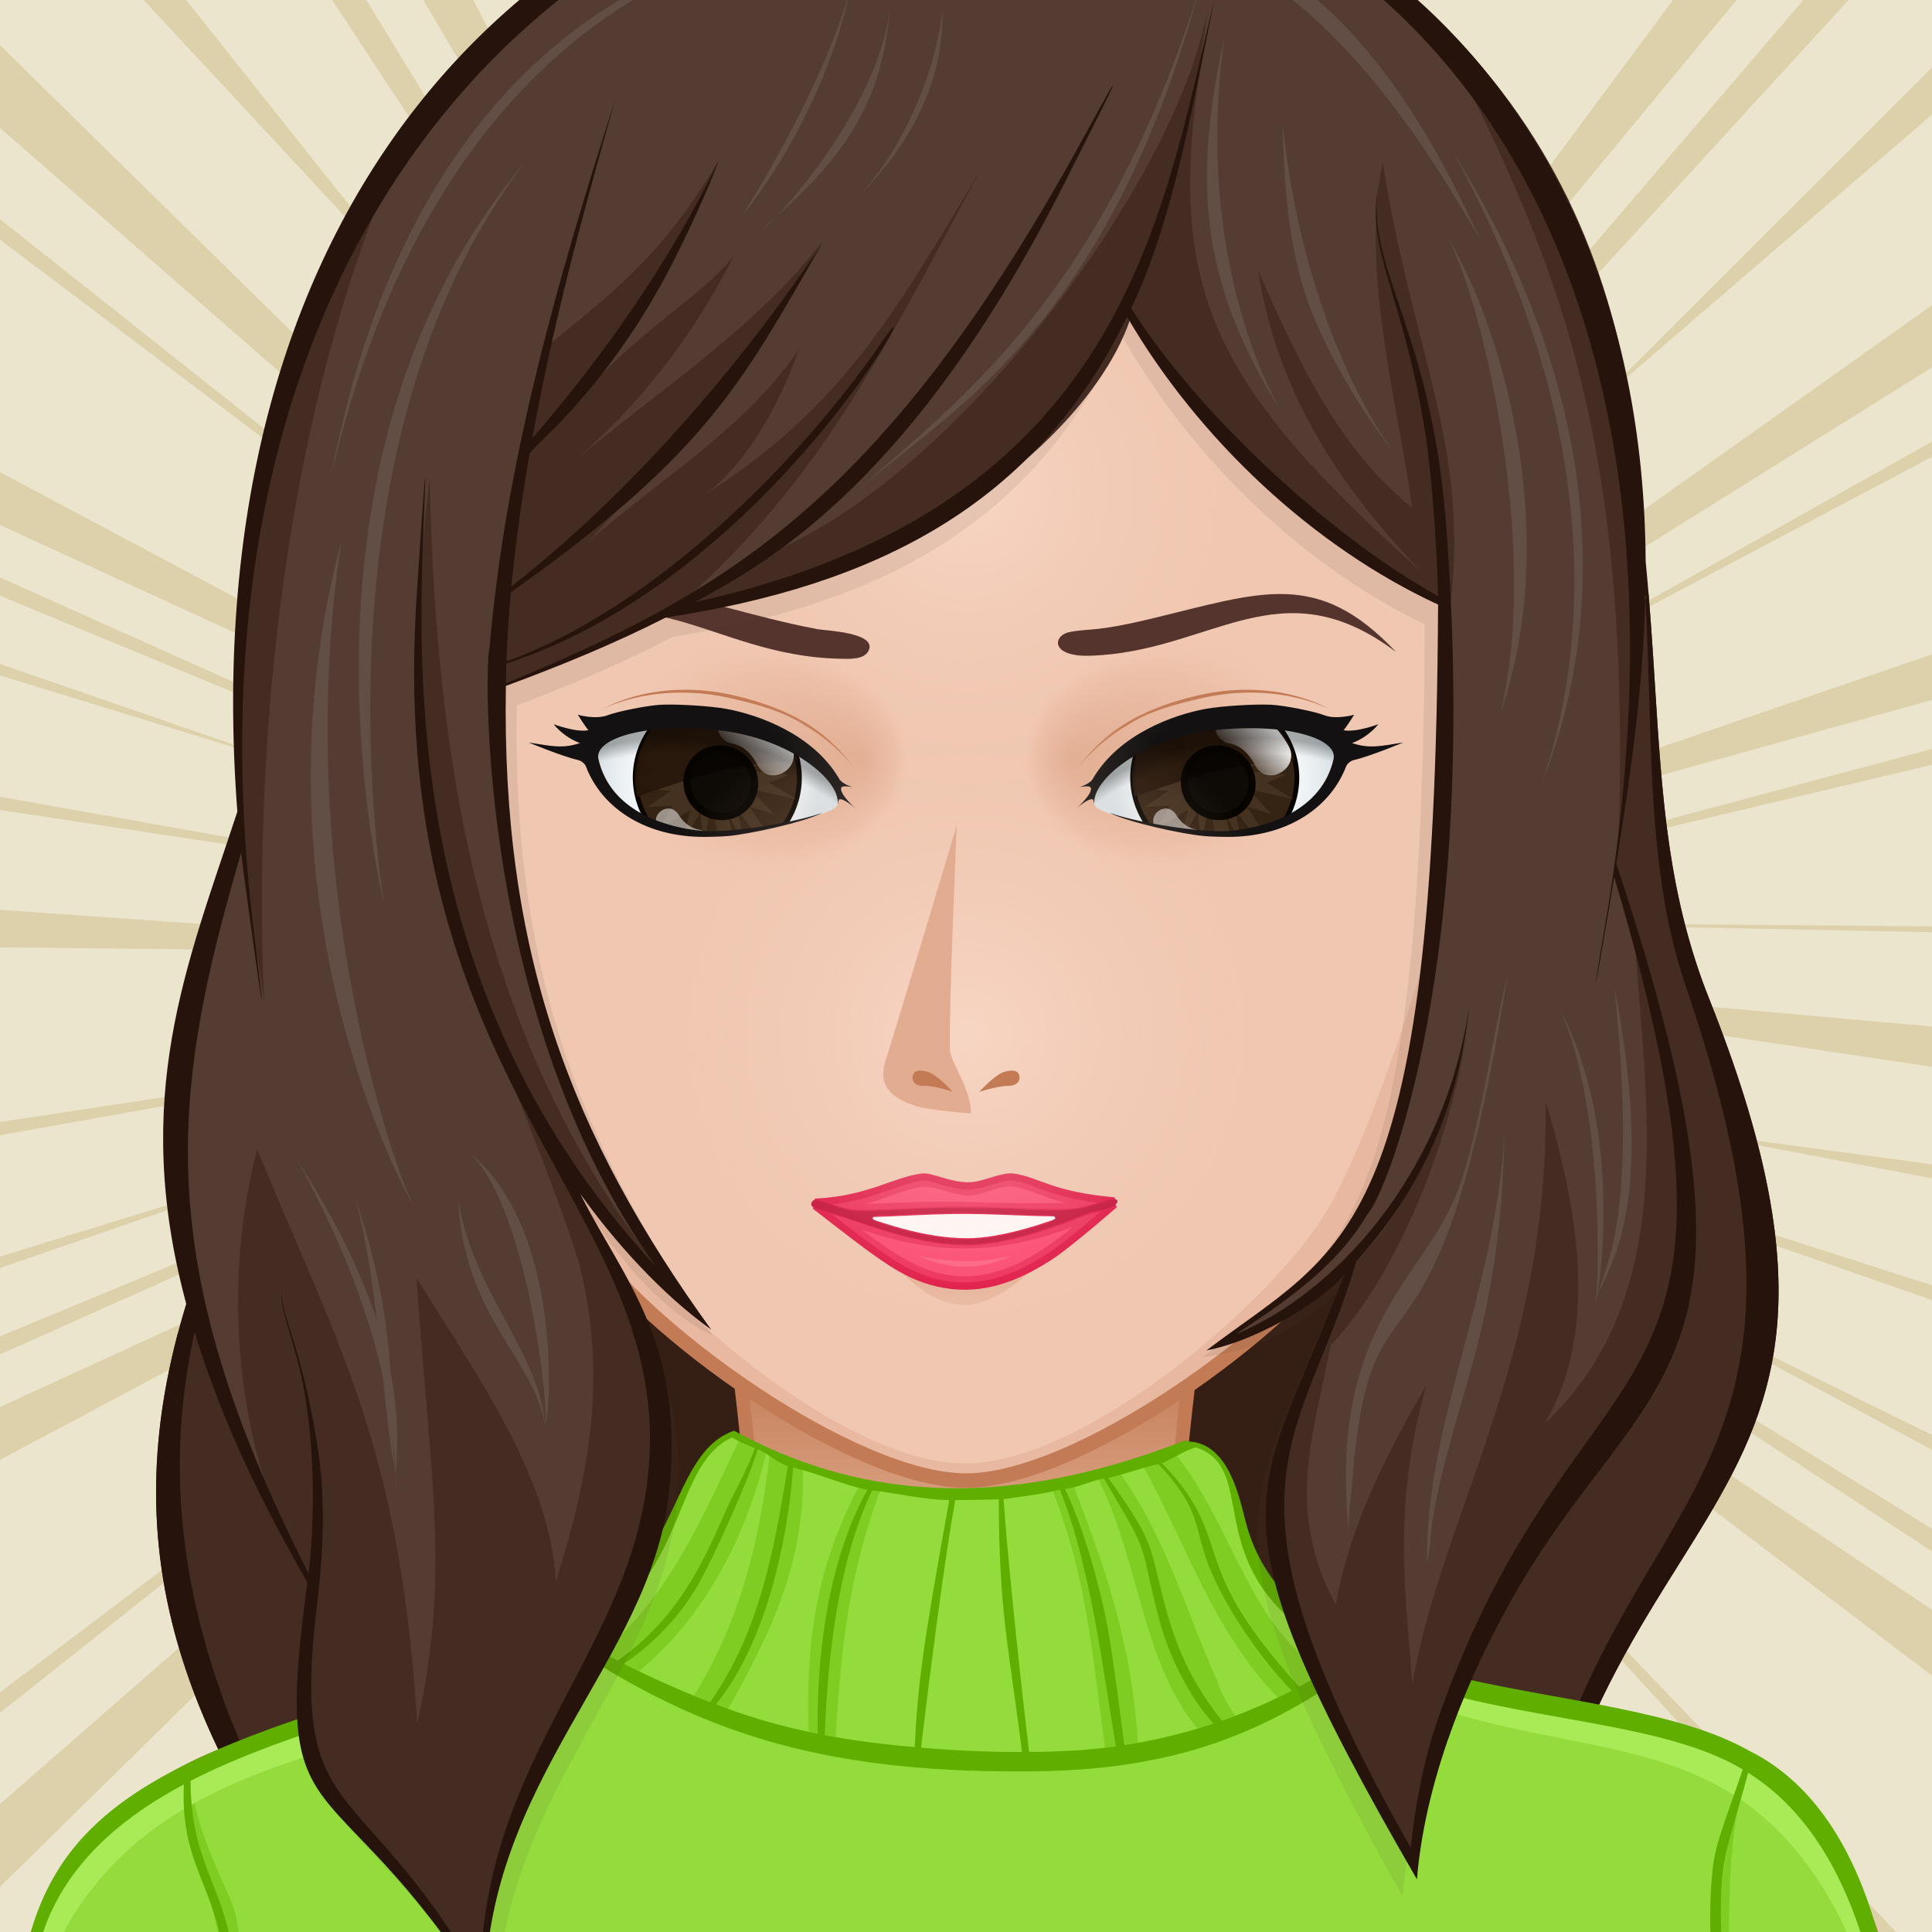 <svg xmlns="http://www.w3.org/2000/svg" version="1.1" width="400px" height="400px" xlink="http://www.w3.org/1999/xlink" viewBox="0 0 200 200" style="overflow:hidden!important;"><defs id="SvgjsDefs1007"><radialGradient id="SvgjsRadialGradient3151" cx="-558.588" cy="-490.918" r="84.646" gradientTransform="matrix(0.096 -0.025 0.025 0.096 140.548 120.358)" gradientUnits="userSpaceOnUse" class="svga-on-canvas-eyesiris-gradient-left-1"><stop id="SvgjsStop3152" stop-opacity="0.8" stop-color="#ffffff" offset="0" ></stop><stop id="SvgjsStop3153" stop-opacity="0" stop-color="#ffffff" offset="1" ></stop></radialGradient><radialGradient id="SvgjsRadialGradient3155" cx="-565.337" cy="-492.691" r="84.644" gradientTransform="matrix(0.099 8.856325e-004 -0.001 0.099 130.377 136.353)" gradientUnits="userSpaceOnUse" class="svga-on-canvas-eyesiris-gradient-left-2"><stop id="SvgjsStop3156" stop-opacity="0.8" stop-color="#ffffff" offset="0" ></stop><stop id="SvgjsStop3157" stop-opacity="0" stop-color="#ffffff" offset="1" ></stop></radialGradient><linearGradient id="SvgjsLinearGradient3161" x1="122.283" y1="93.047" x2="123.61" y2="91.466" gradientTransform="matrix(1 0 0 1 -52 0)" gradientUnits="userSpaceOnUse" class="svga-on-canvas-eyesiris-gradient-left-5"><stop id="SvgjsStop3162" stop-opacity="1" stop-color="#ffffff" offset="0" ></stop><stop id="SvgjsStop3163" stop-opacity="0" stop-color="#ffffff" offset="1" ></stop></linearGradient><linearGradient id="SvgjsLinearGradient3169" x1="130" y1="81" x2="126" y2="85" gradientTransform="matrix(1 0 0 1 -50 0)" gradientUnits="userSpaceOnUse" class="svga-on-canvas-eyesiris-gradient-left-7"><stop id="SvgjsStop3170" stop-opacity="1" stop-color="#ffffff" offset="0" ></stop><stop id="SvgjsStop3171" stop-opacity="0" stop-color="#ffffff" offset="1" ></stop></linearGradient><radialGradient id="SvgjsRadialGradient3174" cx="-578.76" cy="-490.73" r="84.646" gradientTransform="matrix(0.096 -0.025 0.025 0.096 192.479 119.84)" gradientUnits="userSpaceOnUse" class="svga-on-canvas-eyesiris-gradient-right-1"><stop id="SvgjsStop3175" stop-opacity="0.8" stop-color="#ffffff" offset="0" ></stop><stop id="SvgjsStop3176" stop-opacity="0" stop-color="#ffffff" offset="1" ></stop></radialGradient><radialGradient id="SvgjsRadialGradient3178" cx="-584.778" cy="-487.329" r="84.644" gradientTransform="matrix(0.099 8.856325e-004 -0.001 0.099 182.31 135.839)" gradientUnits="userSpaceOnUse" class="svga-on-canvas-eyesiris-gradient-right-2"><stop id="SvgjsStop3179" stop-opacity="0.8" stop-color="#ffffff" offset="0" ></stop><stop id="SvgjsStop3180" stop-opacity="0" stop-color="#ffffff" offset="1" ></stop></radialGradient><linearGradient id="SvgjsLinearGradient3184" x1="120.284" y1="93.047" x2="121.611" y2="91.467" gradientUnits="userSpaceOnUse" class="svga-on-canvas-eyesiris-gradient-right-5"><stop id="SvgjsStop3185" stop-opacity="1" stop-color="#ffffff" offset="0" ></stop><stop id="SvgjsStop3186" stop-opacity="0" stop-color="#ffffff" offset="1" ></stop></linearGradient><linearGradient id="SvgjsLinearGradient3192" x1="130" y1="81" x2="126" y2="85" gradientUnits="userSpaceOnUse" class="svga-on-canvas-eyesiris-gradient-right-7"><stop id="SvgjsStop3193" stop-opacity="1" stop-color="#ffffff" offset="0" ></stop><stop id="SvgjsStop3194" stop-opacity="0" stop-color="#ffffff" offset="1" ></stop></linearGradient><radialGradient id="SvgjsRadialGradient3284" cx="100" cy="113" r="40" gradientUnits="userSpaceOnUse" class="svga-on-canvas-facehighlight-gradient-single-0"><stop id="SvgjsStop3285" stop-opacity="0.5" stop-color="#ffe4d6" offset="0" ></stop><stop id="SvgjsStop3286" stop-opacity="0" stop-color="#f0c7b1" offset="0.9" ></stop></radialGradient><radialGradient id="SvgjsRadialGradient3288" cx="100" cy="57" r="36" gradientUnits="userSpaceOnUse" class="svga-on-canvas-facehighlight-gradient-single-1"><stop id="SvgjsStop3289" stop-opacity="0.5" stop-color="#ffe4d6" offset="0" ></stop><stop id="SvgjsStop3290" stop-opacity="0" stop-color="#f0c7b1" offset="0.9" ></stop></radialGradient><linearGradient id="SvgjsLinearGradient3337" x1="130" y1="81" x2="126" y2="85" gradientTransform="matrix(1 0 0 1 -50 0)" gradientUnits="userSpaceOnUse" class="svga-on-canvas-eyesiris-gradient-left-6"><stop id="SvgjsStop3338" stop-opacity="1" stop-color="#ffffff" offset="0" ></stop><stop id="SvgjsStop3339" stop-opacity="0" stop-color="#ffffff" offset="1" ></stop></linearGradient><linearGradient id="SvgjsLinearGradient3347" x1="130" y1="81" x2="126" y2="85" gradientUnits="userSpaceOnUse" class="svga-on-canvas-eyesiris-gradient-right-6"><stop id="SvgjsStop3348" stop-opacity="1" stop-color="#ffffff" offset="0" ></stop><stop id="SvgjsStop3349" stop-opacity="0" stop-color="#ffffff" offset="1" ></stop></linearGradient><radialGradient id="SvgjsRadialGradient3351" cx="129.05" cy="85.956" r="15.117" gradientTransform="matrix(-0.995 0.104 0.104 0.995 192.827 -12.464)" gradientUnits="userSpaceOnUse" class="svga-on-canvas-eyesback-gradient-left-0"><stop id="SvgjsStop3352" stop-opacity="1" stop-color="#ffffff" offset="0" ></stop><stop id="SvgjsStop3353" stop-opacity="1" stop-color="#fcfdfd" offset="0.316" ></stop><stop id="SvgjsStop3354" stop-opacity="1" stop-color="#f4f7f8" offset="0.505" ></stop><stop id="SvgjsStop3355" stop-opacity="1" stop-color="#e5ecef" offset="0.661" ></stop><stop id="SvgjsStop3356" stop-opacity="1" stop-color="#d8e2e7" offset="0.76" ></stop></radialGradient><radialGradient id="SvgjsRadialGradient3358" cx="129.049" cy="85.956" r="15.117" gradientTransform="matrix(0.995 0.104 -0.104 0.995 7.173 -12.464)" gradientUnits="userSpaceOnUse" class="svga-on-canvas-eyesback-gradient-right-0"><stop id="SvgjsStop3359" stop-opacity="1" stop-color="#ffffff" offset="0" ></stop><stop id="SvgjsStop3360" stop-opacity="1" stop-color="#fcfdfd" offset="0.316" ></stop><stop id="SvgjsStop3361" stop-opacity="1" stop-color="#f4f7f8" offset="0.505" ></stop><stop id="SvgjsStop3362" stop-opacity="1" stop-color="#e5ecef" offset="0.661" ></stop><stop id="SvgjsStop3363" stop-opacity="1" stop-color="#d8e2e7" offset="0.76" ></stop></radialGradient><radialGradient id="SvgjsRadialGradient3365" cx="129.05" cy="85.956" r="15.117" gradientTransform="matrix(-0.995 0.104 0.104 0.995 192.827 -12.464)" gradientUnits="userSpaceOnUse" class="svga-on-canvas-eyesfront-gradient-left-0"><stop id="SvgjsStop3366" stop-opacity="1" stop-color="#ffffff" offset="0" ></stop><stop id="SvgjsStop3367" stop-opacity="1" stop-color="#fcfdfd" offset="0.316" ></stop><stop id="SvgjsStop3368" stop-opacity="1" stop-color="#f4f7f8" offset="0.505" ></stop><stop id="SvgjsStop3369" stop-opacity="1" stop-color="#e5ecef" offset="0.661" ></stop><stop id="SvgjsStop3370" stop-opacity="1" stop-color="#d8e2e7" offset="0.76" ></stop></radialGradient><radialGradient id="SvgjsRadialGradient3374" cx="121.786" cy="84.496" fx="133.039" fy="84.527" r="16.003" gradientTransform="matrix(1 0.021 0.017 -0.8 -44.952 149.543)" gradientUnits="userSpaceOnUse" class="svga-on-canvas-eyesfront-gradient-left-3"><stop id="SvgjsStop3375" stop-opacity="1" stop-color="#e1ac8f" offset="0" ></stop><stop id="SvgjsStop3376" stop-opacity="0.3" stop-color="#e1ac8f" offset="0.7" ></stop><stop id="SvgjsStop3377" stop-opacity="0" stop-color="#f0c7b1" offset="1" ></stop></radialGradient><radialGradient id="SvgjsRadialGradient3379" cx="69.124" cy="107.529" r="29.525" gradientTransform="matrix(1.034 0 0 1.034 -1.679 1.728)" gradientUnits="userSpaceOnUse" class="svga-on-canvas-eyesfront-gradient-left-4"><stop id="SvgjsStop3380" stop-opacity="0" stop-color="#000000" offset="0.95" ></stop><stop id="SvgjsStop3381" stop-opacity="0.3" stop-color="#000000" offset="1" ></stop></radialGradient><radialGradient id="SvgjsRadialGradient3385" cx="129.049" cy="85.956" r="15.117" gradientTransform="matrix(0.995 0.104 -0.104 0.995 7.173 -12.464)" gradientUnits="userSpaceOnUse" class="svga-on-canvas-eyesfront-gradient-right-0"><stop id="SvgjsStop3386" stop-opacity="1" stop-color="#ffffff" offset="0" ></stop><stop id="SvgjsStop3387" stop-opacity="1" stop-color="#fcfdfd" offset="0.316" ></stop><stop id="SvgjsStop3388" stop-opacity="1" stop-color="#f4f7f8" offset="0.505" ></stop><stop id="SvgjsStop3389" stop-opacity="1" stop-color="#e5ecef" offset="0.661" ></stop><stop id="SvgjsStop3390" stop-opacity="1" stop-color="#d8e2e7" offset="0.76" ></stop></radialGradient><radialGradient id="SvgjsRadialGradient3394" cx="121.786" cy="84.496" fx="133.039" fy="84.527" r="16.003" gradientTransform="matrix(-1 0.021 -0.017 -0.8 244.952 149.543)" gradientUnits="userSpaceOnUse" class="svga-on-canvas-eyesfront-gradient-right-3"><stop id="SvgjsStop3395" stop-opacity="1" stop-color="#e1ac8f" offset="0" ></stop><stop id="SvgjsStop3396" stop-opacity="0.3" stop-color="#e1ac8f" offset="0.7" ></stop><stop id="SvgjsStop3397" stop-opacity="0" stop-color="#f0c7b1" offset="1" ></stop></radialGradient><radialGradient id="SvgjsRadialGradient3399" cx="69.124" cy="107.529" r="29.525" gradientTransform="matrix(-1.034 0 0 1.034 201.679 1.728)" gradientUnits="userSpaceOnUse" class="svga-on-canvas-eyesfront-gradient-right-4"><stop id="SvgjsStop3400" stop-opacity="0" stop-color="#000000" offset="0.95" ></stop><stop id="SvgjsStop3401" stop-opacity="0.3" stop-color="#000000" offset="1" ></stop></radialGradient><linearGradient id="SvgjsLinearGradient3407" x1="100" y1="141" x2="100" y2="137" gradientUnits="userSpaceOnUse" class="svga-on-canvas-mouth-gradient-single-0"><stop id="SvgjsStop3408" stop-opacity="1" stop-color="#e8b9a0" offset="0.1" ></stop><stop id="SvgjsStop3409" stop-opacity="1" stop-color="#e1ac8f" offset="1" ></stop></linearGradient><linearGradient id="SvgjsLinearGradient3644" x1="99.98" y1="171.27" x2="99.98" y2="136.351" gradientUnits="userSpaceOnUse" class="svga-on-canvas-chinshadow-gradient-single-0"><stop id="SvgjsStop3645" stop-opacity="0.8" stop-color="#e1ac8f" offset="0" ></stop><stop id="SvgjsStop3646" stop-opacity="1" stop-color="#c27b55" offset="0.7" ></stop></linearGradient></defs><g id="svga-group-wrapper"><g id="svga-group-backs-single"><path id="SvgjsPath3270" d="M225 225H-25V-25h250V225z" fill="#ece5ce" stroke-width="none" opacity="1"></path><path id="SvgjsPath3271" d="M103-37.266L99.131 71.999 96.536-37.598 103-37.266zM73.203-36.265L91.025 71.904 79.65-36.835 73.203-36.265zM66.869-16.598l24.577 89.921L68.869-17.931 66.869-16.598zM26.203-29.931L87.817 74.773 32.243-32.257 26.203-29.931zM23.545-16.454l60.278 91.568L25.536-20.265 23.545-16.454zM-11.865-28.757l57.2 61.532L-6.7-32.658 -11.865-28.757zM-15.464-0.265l94.073 82.174 -89.74-88.174L-15.464-0.265zM-30.131 2.069l85.667 64.667 -85.11-67.506L-30.131 2.069zM-25.19 42.794l99.642 45.712 -96.509-51.375L-25.19 42.794zM-44.131 43.402L56.536 85.069 -44.797 39.735 -44.131 43.402zM-54.775 75.518L53.607 91.994l-109.599-19.45L-54.775 75.518zM-44.102 97.566l109.62 1.232 -109.063-7.68L-44.102 97.566zM-58.131 52.069l89 27.333 -89.667-31L-58.131 52.069zM79.65 236.833l11.375-108.739L73.203 236.263 79.65 236.833zM68.869 217.929l22.577-91.254 -24.577 89.921L68.869 217.929zM30.826 240.293l47.61-91.392 -53.65 89.065L30.826 240.293zM25.536 220.263l58.287-95.379 -60.278 91.568L25.536 220.263zM-11.212 239.563l67.27-86.188 -72.435 82.287L-11.212 239.563zM-11.131 206.263l89.74-88.174 -94.073 82.174L-11.131 206.263zM-29.574 200.769l85.11-67.506 -85.667 64.666L-29.574 200.769zM-22.058 162.867l96.509-51.376 -99.642 45.713L-22.058 162.867zM-44.797 160.263l101.333-45.334 -100.667 41.667L-44.797 160.263zM-55.992 127.454l109.599-19.449L-54.775 124.48 -55.992 127.454zM-58.797 151.597l89.667-31.001 -89 27.333L-58.797 151.597zM120.438-43.631L106.913 64.863l14.599-89.479L120.438-43.631zM141.813-31.87L113.32 73.685l34.767-103.968L141.813-31.87zM149.456-11.494L112.68 75.019 151.219-9.86 149.456-11.494zM187.892-19.824l-71.859 96.851 77.454-93.596L187.892-19.824zM192.61-6.919l-72.688 84.917 74.049-80.838L192.61-6.919zM226.479-19.459l-61.838 61.764 66.318-57.093L226.479-19.459zM226.59 12.723L123.991 85.534l105.924-66.199L226.59 12.723zM243.926 21.075l-94.745 53.14 94.846-50.248L243.926 21.075zM230.489 57.303L127.048 92.708l105.635-29.315L230.489 57.303zM252.527 63.484L145.283 92.157l106.004-25.158L252.527 63.484zM255.805 96.376l-109.623-0.937 112.19 2.214L255.805 96.376zM239.29 109.779l-108.899-9.73 108.426 16.185L239.29 109.779zM241.298 126.083l-67.52-9.087 66.28 12.603L241.298 126.083zM104.827 238.789l-0.426-109.627 -6.031 109.166L104.827 238.789zM114.202 220.376l-9.991-92.682 7.806 93.681L114.202 220.376zM162.61 237.612l-54.587-110.773 48.254 112.112L162.61 237.612zM167.971 224.657l-55.949-97.521L165.4 228.103 167.971 224.657zM198.084 217.32l-79.836-96.065 74.605 101.301L198.084 217.32zM212.936 217.344l-74.315-77.444 73.314 80.159L212.936 217.344zM214.521 176.351l-91.122-60.95 87.131 66.045L214.521 176.351zM233.319 178.757l-92.776-57.118 92.852 60.845L233.319 178.757zM248.926 148.738l-104.393-33.471 105.123 36.601L248.926 148.738zM248.518 172.422l-83.533-41.113 83.608 44.841L248.518 172.422z" fill="#ddd1ab" stroke-width="none" opacity="1"></path></g><g id="svga-group-humanwrap-move" transform="matrix(1,0,0,1,0,-6)"><g id="svga-group-humanwrap" transform="matrix(1,0,0,1,0,0)"><g id="svga-group-hair-back-move" transform="matrix(1,0,0,1,0,0)"><g id="svga-group-hair-back" transform="matrix(1,0,0,1,0,0)"><path id="SvgjsPath3631" d="M41.279 215.266c-0.033-0.044-0.063-0.094-0.095-0.14 3.872-1.418 107.984 7.4 115.031 6.323 -0.001 0.108-0.007 0.217-0.007 0.325 0.282-0.064 0.24-0.075 0.254-0.359 0.259-0.032 1.051-0.167 0.027-0.457 3.485-63.467 43.554-53.333 20.529-111.343 -5.448-13.536-5.042-26.26-6.357-42.117 -1.84 1.797-1.238 11.106-3.489 28.325 17.078 53.526 2.414 51.246-11.503 76.872 -4.604 8.467-8.295 17.095-9.091 26.65 -22.673-39.208-16.05-38.328-6.981-62.078 -1.56 2.201-7.898 6.916-13.709 8.025 14.211-10.797 22.683-10.831 22.98-76.708 -13.031-6.03-24.886-17.239-32.2-29.8 -9.476 19.65-26.281 27.875-47.75 31.14 -5.35 2.72-10.92 5-16.55 7.08 -0.476 27.679 6.753 46.579 21.26 66.64 -5.091-3.645-10.294-9.649-13.96-14.758 4.4 8.811 10.944 16.104 9.16 31.867 -1.972 17.313-18.629 29.105-18.629 51.372 -16.264-25.388-21.752-14.633-17.979-42.312 -6.177-10.806-9.18-18.142-11.68-25.979 -0.605-0.005-1.578 0.138-2.133 0.204C11.333 170.695 21.465 190.498 41.279 215.266z" fill="#452c22" stroke-width="none" opacity="1"></path><path id="SvgjsPath3632" d="M142.489 227.847h-90V97.24h90V227.847z" fill="#351f15" stroke-width="none" opacity="1"></path><path id="SvgjsPath3633" d="M156.49 220.958c3.485-63.467 43.554-53.333 20.529-111.343 -4.317-10.726-4.958-20.946-5.692-32.615 -0.213 0-0.427 0-0.641 0 0.342 11.384 0.54 21.512 3.883 31.266 20.946 61.4-17.667 48.849-18.343 112.635 -4.423-0.602-111.114-7.244-115.042-5.775 -14.061-20.667-24.449-40.831-22.283-63.372 -0.668-0.594-1.228-1.297-1.759-2.028 -4.286 23.862 5.757 42.566 24.137 65.541 -0.033-0.044-0.063-0.094-0.095-0.14 3.872-1.418 107.984 7.4 115.031 6.323 -0.001 0.108-0.007 0.217-0.007 0.325 0.282-0.064 0.24-0.075 0.254-0.359C156.722 221.383 157.514 221.248 156.49 220.958z" fill="#26130b" stroke-width="none" opacity="1"></path></g></g><g id="svga-group-humanbody-single"><path id="SvgjsPath3291" d="M190.858 199.866c-6.008-10.158-13.474-11.973-19.628-13.936 -6.323-2.016-19.346-3.178-26.449-4.6 -6.86-1.373-23.153-5.789-23.339-13.488 -0.192-8.066 4.291-40.09 4.291-40.09H74.005c0 0 4.487 32.023 4.294 40.09 -0.184 7.699-16.48 12.115-23.341 13.488 -7.104 1.422-20.125 2.584-26.448 4.6 -6.156 1.963-13.624 3.777-19.632 13.936 -3.644 6.16-6.008 16.133-6.008 27.133h194C196.869 215.999 194.509 206.026 190.858 199.866z" fill="#f0c7b1" stroke-width="none" opacity="1"></path><path id="SvgjsPath3292" d="M121.442 167.843c2.495 10.929 18.165 13.698 26.293 15.325 21.909 4.379 33.772 5.134 42.297 19.539 2.903 4.916 5.459 15.864 5.962 24.153 1.835 0.291 0.531-17.432-5.136-26.994 -9.742-16.472-29.089-15.135-46.077-18.535C137.921 179.958 121.628 175.542 121.442 167.843L121.442 167.843zM78.558 167.843c-0.186 7.699-16.479 12.115-23.339 13.488 -16.988 3.4-36.335 2.063-46.077 18.535 -5.667 9.563-6.971 27.285-5.136 26.994 0.503-8.289 3.059-19.237 5.962-24.153 8.524-14.405 20.388-15.16 42.297-19.539C60.393 181.541 76.063 178.771 78.558 167.843L78.558 167.843z" fill="#ffe4d6" stroke-width="none" opacity="1"></path><path id="SvgjsPath3293" d="M51.206 189.513c0 0 28.641 0.299 33.473 1.885 2.314 0.758 8.372 5.633 8.372 5.633s-6.556-3.17-8.658-3.758C79.51 191.909 51.206 189.513 51.206 189.513zM99.795 199.999c2.053-0.041 7.887-3.799 7.887-3.799s-5.574 2.059-7.342 2.16c-1.491 0.086-6.366-1.238-6.366-1.238S98.112 200.032 99.795 199.999zM117.008 192.757c6.75-1.818 29.786-3.23 29.786-3.23s-23.791-0.516-30.51 1.725c-2.252 0.752-7.562 5.16-7.562 5.16S114.786 193.354 117.008 192.757z" fill="#e1ac8f" stroke-width="none" opacity="1"></path><path id="SvgjsPath3294" d="M190.858 199.866c-9.741-16.471-29.122-15.142-46.077-18.535 -6.86-1.373-23.153-5.789-23.339-13.488 -0.192-8.066 4.291-40.09 4.291-40.09H74.005c0 0 4.487 32.023 4.294 40.09 -0.184 7.699-16.48 12.115-23.341 13.488 -7.104 1.422-20.125 2.584-26.448 4.6 -6.156 1.963-13.624 3.777-19.632 13.936 -3.644 6.16-6.008 16.133-6.008 27.133h194C196.869 215.999 194.509 206.026 190.858 199.866z" fill="none" stroke="#c27b55" stroke-width="1.5" opacity="1"></path></g><g id="svga-group-chinshadow-single"><path id="SvgjsPath3643" d="M100.021 171.27c5.607-0.009 13.53-3.627 20.967-8.478 0.485-6.84 1.756-17.341 2.758-25.098 -13.972-1.825-33.828-1.785-47.741 0.101 0.995 7.702 2.249 18.065 2.739 24.877C86.278 167.593 94.344 171.279 100.021 171.27z" fill="url(#SvgjsLinearGradient3644)" opacity="1"></path></g><g id="svga-group-clothes-single"><path id="SvgjsPath3708" d="M1.21 226.811c-0.09-1.096 0.089-6.144 0.169-7.69 1.305-24.199 9.403-29.321 42.489-39.116 15.99-4.732 20.453-6.269 26.144-18.359 1.614-3.43 3.009-6.393 6.011-7.444 15.289 8.429 28.472 8.16 47.416 1.143 3.516 0.491 4.597 4.978 5.414 8.217 5.254 20.016 37.606 15.497 52.146 23.753 15.091 7.44 15.778 32.33 15.631 39.781 0.003 0.021 0.005 0.039 0.006 0.056C177.005 227.983 25.68 228.386 1.21 226.811z" fill="#93dc3b" stroke-width="none" opacity="1" stroke="none"></path><path id="SvgjsPath3709" d="M176.786 216.725c0.847-10.266 1.101-18.312 4.157-27.83 -4.426 14.753 1.476 26.354-7.266 34.423C174.774 220.681 176.516 219.998 176.786 216.725zM24 203c-1.608-3.938-3.672-7.405-4.444-13.604 -0.28 0.134-0.394-0.626-0.666-0.492 1.111 11.097 4.736 15.713 5.84 31.829C24.556 214.957 25.534 206.758 24 203zM121.459 156.274c-0.581 0.144-1.164 0.78-1.75 0.899 8.181 7.474 2.813 10.296 14.771 23.422 0.333-0.167 1.415-0.766 2.718-1.523C129.319 174.611 127.548 163.537 121.459 156.274zM126 180c0.447 1.342 1.101 2.482 1.859 3.603 -0.457 0.174-0.908 0.362-1.37 0.522 -2.363-3.073-4.632-6.134-6.139-12.489 -1.558-6.561-0.884-5.584-5.94-12.752 0.319-0.045 0.954-0.411 1.448-0.491C120.643 165.023 122.608 172.368 126 180zM133.719 181.005c-0.481 0.25-0.969 0.488-1.457 0.725 -6.715-7.001-9.364-15.664-13.832-23.789 0.307-0.059 0.907-0.818 1.188-0.876 3.964 4.215 3.947 6.305 5.151 10.061C126.338 171.828 130.603 177.889 133.719 181.005zM111.212 160.025c3.591 9.259 5.941 16.57 6.595 26.388 -0.469 0.085-0.937 0.17-1.407 0.242 -0.65-5.13-1.491-10.462-1.739-11.689 -0.992-4.915-2.781-11.482-4.401-14.82C110.578 160.113 110.894 160.063 111.212 160.025zM125.619 184.426c-0.555 0.185-1.115 0.352-1.676 0.519 -5.889-7.32-5.781-16.893-10.411-26.211 0.182-0.025 0.465-0.041 0.646-0.068 5.14 8.711 3.5 6.198 5.83 15.03C121.229 178.313 123.751 182.464 125.619 184.426zM115.509 186.785c-0.369 0.053-0.746 0.089-1.12 0.133 -1.339-9.809-1.877-17.542-5.437-26.651 0.249-0.022 0.499-0.037 0.747-0.062C112.922 168.123 114.231 179.352 115.509 186.785zM91.081 160.364c-3.267 8.975-3.961 15.986-4.586 25.452 -0.369-0.063-0.742-0.123-1.105-0.191 0.281-8.057 1.408-18.063 4.9-25.33C90.553 160.322 90.817 160.34 91.081 160.364zM75.389 182.894c-0.419-0.152-0.842-0.297-1.26-0.458 5.056-6.227 7.374-16.511 7.99-24.521 0.332 0.081 0.663 0.15 0.995 0.226C83.353 167.592 79.914 174.831 75.389 182.894zM89.779 160.245c-4.003 7.147-5.299 17.074-5.13 25.23 -0.319-0.063-0.618-0.137-0.93-0.203 -0.337-9.561 0.856-17.051 5.107-25.256C89.146 160.056 89.455 160.212 89.779 160.245zM66.165 179.01c-0.527-0.256-1.054-0.51-1.576-0.774 2.807-1.871 5.653-4.711 7.56-7.97 1.716-2.93 5.611-11.628 6.41-14.44 0.269 0.104 0.543 0.189 0.816 0.282C77.312 165.13 72.909 173.355 66.165 179.01zM73.509 182.205c-0.559-0.215-1.106-0.456-1.661-0.682 4.743-7.656 6.889-16.213 7.854-25.317 0.614 0.203 1.23 1.398 1.847 1.56C80.13 166.507 78.633 174.861 73.509 182.205zM78.229 155.705c-0.65 1.82-1.54 3.55-2.45 5.311 -2.167 4.379-4.345 11.597-11.83 16.88 -0.542-0.276-1.08-0.564-1.618-0.854 6.891-5.698 10.479-14.131 14.154-21.908C77.048 155.346 77.63 155.466 78.229 155.705z" fill="#7fcd22" stroke-width="none" opacity="1" stroke="none"></path><path id="SvgjsPath3710" d="M60.172 177.15l-1.928-1.29c-16.809 6.537-42.125 8.875-52 25.125 -3.719 6.119-4.913 15.014-4.913 26.014 2.027-5.485 0.759-14.439 6.636-23.292C19.401 186.481 39.771 188.32 60.172 177.15zM190.033 203.707c5.067 9.34 4.608 17.807 6.636 23.292 0-11-2.281-19.354-4.913-26.014 -7.483-18.933-33.191-16.791-50-23.328l-1.928 1.29C160.229 190.117 178.203 181.902 190.033 203.707z" fill="#a8eb57" stroke-width="none" opacity="1" stroke="none"></path><path id="SvgjsPath3711" d="M181.049 187.226c-14.496-8.229-46.88-3.804-52.1-23.69 -0.653-2.542-1.702-7.762-5.53-8.29 -0.188 0.037-0.761-0.129-0.76-0.129 -15.076 5.88-30.845 7.63-46.67-1.011 -7.111 2.493-5.169 15.246-18.61 21.22 -5.86 2.654-13.6 4.395-24.6 7.98 -25.782 8.41-30.463 16.581-31.5 35.81 -0.073 1.41-0.273 6.859-0.16 7.79 27.119 1.767 181.426 0.968 195.61 0.34 0.01-0.05 0.01-0.1 0-0.149C197.017 212.672 193.824 193.524 181.049 187.226zM123.799 155.824c7.203 2.412-0.831 13.455 15.84 21.791 -2.201 1.354-4.629 2.715-5.159 2.98 -11.958-13.126-6.443-15.043-14.173-23.123C121.739 156.826 122.459 156.244 123.799 155.824zM119.917 157.563c3.964 4.215 3.648 5.807 4.853 9.563 1.568 4.703 5.833 10.764 8.949 13.88 -2.33 1.211-4.75 2.261-7.229 3.12 -2.363-3.073-4.408-6.164-6.039-12.489 -1.438-5.573-0.936-6.018-5.741-12.652C115.709 158.843 118.341 157.886 119.917 157.563zM114.278 159.063c5.14 8.711 3.4 5.8 5.73 14.632 1.22 4.618 3.742 8.769 5.61 10.73 -3.01 1-6.1 1.75-9.22 2.229 -0.65-5.13-1.414-10.458-1.64-11.689 -1-5.454-2.881-11.482-4.501-14.82C111.539 160.016 113.009 159.254 114.278 159.063zM109.699 160.205c3.223 7.918 4.532 19.146 5.81 26.58 -2.942 0.418-6.063 0.57-8.979 0.57 -0.001-0.025-1.897-15.809-2.641-26.162C105.917 160.893 108.049 160.662 109.699 160.205zM103.389 161.213c0.05 11.677 0.956 14.712 2.41 26.152 -3.489 0.01-6.97-0.149-10.459-0.45 2.365-19.61 3.55-25.632 3.55-25.632C100.732 161.283 102.403 161.246 103.389 161.213zM98.269 161.283c-2.776 15.35-3.252 19.064-3.58 25.572 -3.189-0.268-6.325-0.668-9.3-1.23 0.281-8.057 1.408-18.063 4.9-25.33C92.939 160.565 95.609 161.273 98.269 161.283zM89.779 160.245c-4.003 7.147-5.299 17.074-5.13 25.23 -3.873-0.771-7.202-1.758-10.52-3.04 5.056-6.227 7.374-16.511 7.99-24.521C84.642 158.53 87.31 159.698 89.779 160.245zM81.549 157.766c-1.419 8.741-2.916 17.096-8.04 24.439 -3.04-1.17-6.02-2.5-8.92-3.97 2.807-1.871 5.653-4.711 7.56-7.97 1.716-2.93 5.511-11.429 6.31-14.241C79.439 156.404 80.549 157.505 81.549 157.766zM75.789 154.804c0.77 0.471 1.49 0.761 2.34 1.101 -0.65 1.82-1.44 3.351-2.35 5.111 -2.167 4.379-4.345 11.597-11.83 16.88 -1.39-0.71-2.77-1.46-4.12-2.25C71.408 169.404 69.452 157.678 75.789 154.804zM1.559 226.655c0.136-3.996 0.887-16.321 3.59-22.41 2.73-6.149 8-10.39 13.88-13.52 -0.402 9.421 4.184 10.589 4.5 21.85 0.09 3.41 0.56 6.76 1.13 10.12 -0.26-3.53-0.37-7.03-0.35-10.57 0.058-10.247-4.58-12.021-4.58-21.779 7.43-3.782 15.967-6.216 24.41-8.761 4.94-1.479 9.94-3.029 14.56-5.359 13.184 8.692 25.449 13.279 47.35 13.149 15.873 0 25.119-4.104 34.9-11.109 13.149 6.077 30.126 5.28 39.46 10.91 -1.655 4.925-2.791 7.494-3.1 10.18 -0.715 6.32 0.347 10.814-0.561 16.62 -0.53 3.37-3.12 5.85-3.82 9.16 2.036-6.202 5.709-3.93 5.261-18.551 -0.257-8.245 0.476-8.458 2.779-17.069 11.486 7.199 14.441 24.116 15.091 37.58C162.822 226.877 14.665 226.935 1.559 226.655z" fill="#5fae00" stroke-width="none" opacity="1" stroke="none"></path></g><g id="svga-group-head" transform="matrix(1,0,0,1,0,0)"><g id="svga-group-ears-left-move" transform="matrix(1,0,0,1,0,0)" style="display: none;"><g id="svga-group-ears-left" transform="matrix(1,0,0,1,0,0)"><path id="SvgjsPath3308" d="M47.001 83.974c-1.376-2.313-5.638-7.997-9.98-6.603 -2.749 0.882-3.293 3.765-3.735 6.311 -0.588 3.386 0.471 10.083 1.389 12.503 0.881 2.325 3.533 6.816 5.264 8.527 2.13 2.1 4.775 8.793 5.194 9.487 0.66 1.097 1.536 2.745 4.122 2.538 2.853-0.229 4.584-1.742 5.856-1.999C58.253 114.109 50.582 89.995 47.001 83.974z" fill="#f0c7b1" stroke="#c27b55" stroke-width="1.5" opacity="1"></path><path id="SvgjsPath3309" d="M44.197 97.997c-0.132-0.548 0.007-1.47 0.142-2.362 0.124-0.812 0.24-1.579 0.169-2.121 -0.267-2.032-1.773-5.893-2.757-7.985 -1.132-2.407-2.963-5.439-5.262-6.221 -0.95-0.324-1.575 0.063-1.938 0.456 -0.266 0.289-0.325 0.627-0.238 0.667 0.086 0.04 0.285-0.24 0.572-0.504 0.235-0.216 0.579-0.402 1.051-0.363 -0.19 1.011-1.167 6.49-0.744 10.225 0.333 2.938 1.593 5.131 1.79 5.46 0.029 0.346 0.077 0.685 0.148 1.014 0.929 4.287 4.971 9.163 6.378 10.758 0.259 0.295 0.531 0.47 0.598 0.398 0.066-0.072-0.094-0.364-0.353-0.66 -1.388-1.585-5.391-6.442-6.289-10.579 -0.952-4.389 2.318-10.896 3.048-12.272 0.371 0.646 0.687 1.267 0.93 1.785 0.19 0.406 0.402 0.881 0.619 1.395 -0.429 0.718-3.434 5.958-2.338 10.153 0.406 1.546 2.235 3.54 3.447 4.086 0.667 0.301 0.919 0.75 1.209 1.271 0.336 0.604 0.718 1.288 1.828 1.784 0.225 0.102 0.429 0.142 0.61 0.142 0.313 0 0.551-0.126 0.725-0.276 0.018 0.266 0.017 0.604 0.009 0.917 -0.012 0.404 0.042 0.737 0.137 0.745 0.094 0.008 0.196-0.313 0.207-0.717 0.016-0.496 0.013-1.11-0.072-1.403 -0.248-0.865-1.008-1.841-1.813-2.875C45.221 99.896 44.403 98.844 44.197 97.997zM36.95 94.196c-2.177-6.731 0.656-12.54 1.144-13.464 0.85 0.775 1.6 1.811 2.21 2.824C39.86 84.365 37.041 89.669 36.95 94.196zM46.341 104.042c-1.004-0.447-1.339-1.051-1.666-1.633 -0.293-0.527-0.598-1.072-1.369-1.42 -0.168-0.075-0.352-0.191-0.542-0.323 -2.486-5.906 0.272-8.488 0.963-9.017 0.211 0.722 0.369 1.384 0.439 1.915 0.063 0.488-0.052 1.263-0.167 2.012 -0.142 0.929-0.286 1.89-0.137 2.512 0.226 0.926 1.069 2.009 1.884 3.057 0.723 0.929 1.466 1.888 1.721 2.67C47.359 103.972 47.017 104.345 46.341 104.042z" fill="#c27b55" stroke-width="none" opacity="1"></path></g></g><g id="svga-group-ears-right-move" transform="matrix(1,0,0,1,0,0)" style="display: none;"><g id="svga-group-ears-right" transform="matrix(1,0,0,1,0,0)"><path id="SvgjsPath3310" d="M152.736 83.974c1.377-2.313 5.639-7.997 9.98-6.603 2.75 0.882 3.293 3.765 3.736 6.311 0.588 3.386-0.471 10.083-1.389 12.503 -0.881 2.325-3.533 6.816-5.266 8.527 -2.129 2.1-4.775 8.793-5.193 9.487 -0.658 1.097-1.535 2.745-4.121 2.538 -2.854-0.229-4.584-1.742-5.857-1.999C141.484 114.109 149.156 89.995 152.736 83.974z" fill="#f0c7b1" stroke="#c27b55" stroke-width="1.5" opacity="1"></path><path id="SvgjsPath3311" d="M153.727 100.913c-0.805 1.033-1.564 2.009-1.813 2.875 -0.086 0.293-0.088 0.907-0.072 1.403 0.012 0.404 0.113 0.725 0.207 0.717s0.148-0.341 0.137-0.745c-0.008-0.313-0.008-0.651 0.01-0.917 0.174 0.15 0.412 0.276 0.725 0.276 0.182 0 0.385-0.04 0.609-0.142 1.109-0.496 1.492-1.18 1.828-1.784 0.289-0.52 0.543-0.969 1.209-1.271 1.213-0.546 3.041-2.54 3.447-4.086 1.096-4.194-1.908-9.435-2.338-10.153 0.217-0.513 0.43-0.988 0.619-1.395 0.244-0.518 0.559-1.139 0.93-1.785 0.73 1.377 4 7.883 3.049 12.272 -0.896 4.137-4.9 8.994-6.289 10.579 -0.258 0.296-0.418 0.588-0.352 0.66 0.066 0.071 0.338-0.104 0.598-0.398 1.406-1.596 5.449-6.471 6.379-10.758 0.07-0.329 0.117-0.668 0.146-1.014 0.197-0.329 1.459-2.523 1.791-5.46 0.422-3.735-0.555-9.214-0.744-10.225 0.473-0.039 0.814 0.146 1.051 0.363 0.287 0.264 0.486 0.544 0.572 0.504s0.027-0.378-0.238-0.667c-0.363-0.393-0.988-0.779-1.938-0.456 -2.299 0.782-4.131 3.814-5.262 6.221 -0.984 2.093-2.49 5.953-2.758 7.985 -0.072 0.542 0.045 1.309 0.17 2.121 0.135 0.892 0.273 1.814 0.141 2.362C155.336 98.844 154.518 99.896 153.727 100.913zM159.434 83.555c0.611-1.013 1.361-2.049 2.211-2.824 0.488 0.925 3.32 6.733 1.145 13.464C162.697 89.669 159.879 84.365 159.434 83.555zM152.27 103.816c0.254-0.782 0.998-1.741 1.721-2.67 0.816-1.048 1.658-2.131 1.885-3.057 0.148-0.622 0.004-1.583-0.137-2.512 -0.115-0.749-0.23-1.524-0.166-2.012 0.068-0.531 0.227-1.193 0.438-1.915 0.691 0.529 3.449 3.111 0.965 9.017 -0.191 0.132-0.375 0.248-0.543 0.323 -0.771 0.348-1.074 0.893-1.369 1.42 -0.326 0.582-0.662 1.186-1.666 1.633C152.721 104.345 152.379 103.972 152.27 103.816z" fill="#c27b55" stroke-width="none" opacity="1"></path></g></g><g id="svga-group-orecchini-left-move" transform="matrix(1,0,0,1,3,-1)"><g id="svga-group-orecchini-left" transform="matrix(1,0,0,1,0,0)"><path id="SvgjsPath3649" d="m46,136a10,10 0 1 1 10,-10a10.011,10.011 0 0 1 -10,10zm0,-19a5,5 0 1 0 5,5a5.006,5.006 0 0 0 -5,-5z" fill="#e7b033" stroke="#c88c04" stroke-width="1" opacity="1"></path></g></g><g id="svga-group-orecchini-right-move" transform="matrix(1,0,0,1,-3,-1)"><g id="svga-group-orecchini-right" transform="matrix(1,0,0,1,0,0)"><path id="SvgjsPath3650" d="m153,136a10,10 0 1 1 10,-10a10.011,10.011 0 0 1 -10,10zm0,-19a5,5 0 1 0 5,5a5.006,5.006 0 0 0 -5,-5z" fill="#e7b033" stroke="#c88c04" stroke-width="1" opacity="1"></path></g></g><g id="svga-group-faceshape-wrap" transform="matrix(1,0,0,1,0,0)"><g id="svga-group-faceshape-single"><path id="SvgjsPath3640" d="M158.785 76.762l-0.005 0c-0.012 0.053-10.717 44.373-18.919 56.95 -6.452 9.895-28.166 25.54-39.84 25.558 -11.671 0.02-33.437-15.559-39.918-25.433C51.861 121.285 41.017 77 41.005 76.946h-0.001c-1.298-4.911-1.994-10.066-2.002-15.382C38.949 28.09 66.155 0.919 99.773 0.867c33.621-0.052 60.913 27.033 60.964 60.507C160.746 66.69 160.068 71.846 158.785 76.762z" fill="#f0c7b1" stroke-width="none" opacity="1"></path><path id="SvgjsPath3641" d="M125.766 6.622c19.104 10.248 32.075 30.355 32.039 53.476 -0.009 5.316-0.704 10.471-2.003 15.382h-0.001c-0.012 0.053-10.856 44.339-19.099 56.891 -5.946 9.061-24.555 25.121-36.833 25.121 -12.279 0-30.886-16.061-36.833-25.121 -8.242-12.552-19.086-56.837-19.098-56.891h-0.001c-1.298-4.911-1.994-10.066-2.002-15.382C41.898 36.977 54.87 16.87 73.972 6.622 53.277 16.324 38.963 37.28 39.001 61.564c0.008 5.316 0.704 10.471 2.002 15.382h0.001c0.012 0.053 10.856 44.339 19.098 56.891 4.416 6.728 15.922 16.095 26.5 21.382 -0.529-0.226-1.062-0.466-1.599-0.717 5.408 2.875 10.664 4.763 14.713 4.768 0.049 0 0.103-0.005 0.152-0.005s0.103 0.005 0.152 0.005c4.049-0.005 9.305-1.893 14.714-4.768 -0.538 0.253-1.071 0.491-1.601 0.718 10.577-5.287 22.085-14.655 26.501-21.383 8.242-12.552 19.087-56.837 19.098-56.891h0.002c1.298-4.911 1.994-10.066 2.002-15.382C160.775 37.28 146.462 16.324 125.766 6.622z" fill="#e8b9a0" stroke-width="none" opacity="1"></path><path id="SvgjsPath3642" d="M158.785 76.762l-0.005 0c-0.012 0.053-10.717 44.373-18.919 56.95 -6.452 9.895-28.166 25.54-39.84 25.558 -11.671 0.02-33.437-15.559-39.918-25.433C51.861 121.285 41.017 77 41.005 76.946h-0.001c-1.298-4.911-1.994-10.066-2.002-15.382C38.949 28.09 66.155 0.919 99.773 0.867c33.621-0.052 60.913 27.033 60.964 60.507C160.746 66.69 160.068 71.846 158.785 76.762z" fill="none" stroke="#c27b55" stroke-width="1.5" opacity="1"></path></g></g><g id="svga-group-mouth-single-move" transform="matrix(1,0,0,1,0,0)"><g id="svga-group-mouth-single" transform="matrix(1,0,0,1,0,0)"><path id="SvgjsPath3406" d="M99.867 141.087c-4.159 0-7.258-4.297-7.258-4.297 7.261 3.32 14.915 0 14.915 0S103.516 141.087 99.867 141.087z" fill="url(#SvgjsLinearGradient3407)" opacity="1"></path><path id="SvgjsPath3410" d="M112.127 131.943c0 0.625-7.773 3.456-12.258 3.575 -4.18 0.112-12.333-2.682-12.333-3.575 0-0.892 6.441-1.558 12.729-1.558C106.555 130.386 112.127 131.052 112.127 131.943z" fill="#ffffff" stroke-width="none" opacity="1"></path><path id="SvgjsPath3411" d="M95.441 127.853c0.99-0.131 2.728 0.908 4.824 0.909 1.541 0.002 3.426-1.067 4.612-0.909 2.529 0.341 3.857 1.882 10.491 2.47 0 0-3.22 1.083-4.075 1.15 -2.72 0.216-7.215-0.169-11.287-0.181 -4.556-0.02-8.941 0.43-11.697 0.301 -0.994-0.051-3.941-1.137-3.941-1.137C89.901 130.196 92.547 128.235 95.441 127.853zM84.369 130.818c0 0 4.514 3.538 6.253 4.76 2.007 1.411 5.029 3.623 9.474 3.557 3.563-0.058 6.641-1.816 8.477-2.986 1.978-1.259 6.796-5.463 6.796-5.463 -2.77 0.633-2.77 0.633-4.075 1.149 -2.741 1.084-7.477 2.722-11.173 2.722 -4.563 0-8.936-1.639-11.811-2.603C86.315 131.286 84.369 130.818 84.369 130.818z" fill="#ed2153" stroke="#de093d" stroke-width="0.75" opacity="1"></path><path id="SvgjsPath3412" d="M115.592 130.572c-0.458 0.663-2.14 0.715-2.888 0.977 -1.098 0.383-2.162 0.856-3.259 1.245 -2.693 0.954-5.51 1.792-8.375 1.98 -5.336 0.351-10.599-1.808-15.596-3.41 -0.424-0.136-0.994-0.175-1.359-0.449 -0.326-0.244-0.015-0.768 0.336-0.701 1.051 0.199 2.092 0.731 3.141 0.994 1.224 0.308 2.583 0.16 3.832 0.113 1.592-0.059 3.184-0.146 4.777-0.207 2.927-0.109 5.842-0.053 8.768 0.059 2.621 0.101 5.366 0.402 7.915-0.332 0.688-0.199 1.379-0.399 2.047-0.656C115.179 130.09 115.94 130.07 115.592 130.572 115.415 130.828 115.632 130.515 115.592 130.572zM108.39 131.773c-3.415 0.013-6.822-0.286-10.24-0.217 -1.874 0.038-3.745 0.139-5.617 0.219 -0.566 0.024-1.625-0.143-2.11 0.204 -0.466 0.334 1.182 0.807 1.325 0.852 3.306 1.039 6.829 1.78 10.304 1.346 1.704-0.214 3.382-0.632 5.023-1.13 0.64-0.195 1.439-0.341 1.987-0.743C109.635 131.883 108.656 131.773 108.39 131.773 107.333 131.777 109.492 131.771 108.39 131.773z" fill="#bf002f" stroke-width="none" opacity="1"></path><path id="SvgjsPath3413" d="M99.901 138.136c-4.165 0-7.465-2.404-10.634-4.801 7.714 2.61 14.222 2.572 21.819-0.346C107.874 135.609 104.215 138.095 99.901 138.136zM93.601 130.478c5.567-0.262 11.102 0.228 16.657 0.047 -1.847-0.453-3.623-1.426-5.512-1.681 -1.452-0.142-2.984 0.918-4.481 0.918 -1.633-0.001-3.113-0.918-4.692-0.918 -2.024 0.27-3.923 1.229-5.881 1.771C90.996 130.593 92.299 130.547 93.601 130.478 95.469 130.39 92.18 130.543 93.601 130.478z" fill="#fc3c6b" stroke-width="none" opacity="1"></path><path id="SvgjsPath3414" d="M95.134 136.031c1.596 0.319 3.265 0.525 4.987 0.525 1.453 0 3.029-0.222 4.598-0.563 -1.384 0.624-2.973 1.132-4.654 1.141C98.283 137.145 96.471 136.67 95.134 136.031z" fill="#ff5780" stroke-width="none" opacity="1"></path></g></g><g id="svga-group-eyes-left-move" transform="matrix(1,0,0,1,0,0)"><g id="svga-group-eyes-left" transform="matrix(1,0,0,1,0,0)"><g id="svga-group-eyesback-left"><path id="SvgjsPath3350" d="M61.952 84.523c-0.506-2.285 5.191-3.973 12.711-3.051 7.518 0.923 12.738 5.524 12.052 7.844 -0.38 1.286-10.639 3.245-14.253 2.847C68.798 91.758 63.174 90.04 61.952 84.523z" fill="url(#SvgjsRadialGradient3351)" opacity="1"></path></g><g id="svga-group-eyesiriswrapper-left" transform="matrix(1,0,0,1,-0.75,-0.5)"><g id="svga-group-eyesiriscontrol-left" transform="matrix(1,0,0,1,0,0)"><g id="svga-group-eyesiris-left" transform="matrix(1,0,0,1,0,0)"><path id="SvgjsPath3330" d="M83.206 89.25c-1.231 4.522-5.896 7.187-10.429 5.944 -4.528-1.241-7.203-5.918-5.97-10.442 1.23-4.526 5.905-7.19 10.434-5.947C81.768 80.045 84.439 84.723 83.206 89.25z" fill="#352313" stroke="#070400" stroke-width="0.5" opacity="1"></path><path id="SvgjsPath3331" d="M73.962 81.918l-0.221-0.395c-0.776 0.308-1.524 0.631-2.232 0.973l0.524 1.267 -0.066 0.732 -2.021-1.189c-0.66 0.367-1.273 0.75-1.867 1.14l0.005 0.013 -0.692 0.78 1.107 1.132 -1.491 0.813 0.563 0.931 2.633 0.262 -2.468 1.673 2.641-0.146L68.984 92.3l3.255-1.969 -0.875 3.349 1.883-3.093 0.363 3.319 0.544-2.936 0.5-0.061 0.709 3.329 0.216-0.998c0.284-0.074 1.018 0.997 1.297 0.922l-0.829-3.621 1.817 3.621 -0.737-3.756 2.236 2.905c0.08-0.025 0.278-1.204 0.357-1.228l-1.392-2.081 2.53 0.763 -1.518-1.643 -1.219-1.009 5.083 1.137 -2.83-1.723 2-0.818 -4.329-0.437 4.281-2.27 -3.875 0.988 -1.043-0.565 -0.256-0.501 0.074-1.199 0.086-1.967 -1.768 3.113 -0.156-2.279 -0.222-0.597c-0.354 0.124-0.702 0.245-1.043 0.375L73.962 81.918z" fill="#44311f" stroke-width="none" opacity="1"></path><path id="SvgjsPath3332" d="M83.303 85.237c-7.429 0.338-11.206 1.927-16.591 3.727 -1.038-4.574 1.839-9.12 6.42-10.149C77.712 77.786 82.267 80.661 83.303 85.237z" fill="#26170a" stroke-width="none" opacity="0.9"></path><path id="SvgjsPath3333" d="M76.234,84.165c-1.869-0.536-3.777,0.532-4.258,2.395c-0.484,1.853,0.64,3.793,2.51,4.329c1.871,0.537,3.781-0.532,4.264-2.386C79.237,86.639,78.107,84.7,76.234,84.165z" fill="#000000" stroke-width="none" opacity="0.8"></path><path id="SvgjsPath3334" d="M76.234,84.165c-1.869-0.536-3.777,0.532-4.258,2.395c-0.484,1.853,0.64,3.793,2.51,4.329c1.871,0.537,3.781-0.532,4.264-2.386C79.237,86.639,78.107,84.7,76.234,84.165z" fill="none" stroke="#070400" stroke-width="0.75" opacity="1"></path><path id="SvgjsPath3335" d="M68.812 92.044c0.868 1.378 2.021 2.416 3.653 2.762 1.879 0.398 2.094-2.101 0.748-2.387 -1.02-0.215-1.667-0.715-2.199-1.561C70.039 89.31 68.029 90.803 68.812 92.044L68.812 92.044z" fill="#ffffff" stroke-width="none" opacity="0.5"></path><path id="SvgjsPath3336" d="M76.468 83.449c1.316 0.265 2.082 1.087 2.747 2.323 1.222 2.272 4.676 0.252 3.453-2.019 -1.073-1.995-2.86-3.703-5.138-4.162C74.615 79.004 74.206 82.993 76.468 83.449L76.468 83.449z" fill="url(#SvgjsLinearGradient3337)" opacity="1"></path></g></g></g><g id="svga-group-eyesfront-left"><path id="SvgjsPath3372" d="M55.5 88c0 13.807 8.06 24.999 18 24.999s18-11.192 18-24.999c0-13.808-8.06-25-18-25S55.5 74.192 55.5 88zM61.952 84.523c-0.506-2.285 5.191-3.973 12.711-3.051 7.518 0.923 12.738 5.524 12.052 7.844 -0.38 1.286-10.639 3.245-14.253 2.847C68.798 91.758 63.174 90.04 61.952 84.523z" fill="#f0c7b1" stroke-width="none" opacity="1"></path><path id="SvgjsPath3373" d="M72.462 92.163c3.614 0.398 13.873-1.561 14.253-2.847 0.687-2.32-4.534-6.921-12.052-7.844 -6.46-0.792-11.563 0.345-12.556 2.128 0.898-6.4 7.7-11.397 15.987-11.434 8.911-0.037 16.148 5.676 16.172 12.765 0.021 7.088-7.185 12.862-16.095 12.902 -8.913 0.037-16.149-5.676-16.173-12.764 0-0.105 0.016-0.208 0.019-0.313C63.348 90.083 68.852 91.764 72.462 92.163z" fill="url(#SvgjsRadialGradient3374)" opacity="1"></path><path id="SvgjsPath3378" d="M61.952 84.523c-0.506-2.285 5.191-3.973 12.711-3.051 7.518 0.923 12.738 5.524 12.052 7.844 -0.38 1.286-10.639 3.245-14.253 2.847C68.798 91.758 63.174 90.04 61.952 84.523z" fill="url(#SvgjsRadialGradient3379)" opacity="1"></path><path id="SvgjsPath3382" d="M62.349 79.417c4.208-1.978 9.35-2.16 13.838-1.005 2.404 0.561 4.965 1.285 7.063 2.638 1.945 1.135 3.525 2.5 5.002 4.19 -1.342-1.701-2.773-3.118-4.623-4.27 -2.276-1.416-4.769-2.294-7.364-2.916C71.678 76.928 66.542 77.184 62.349 79.417z" fill="#c27b55" stroke-width="none" opacity="1"></path><path id="SvgjsPath3383" d="M57.318 80.972c0 0 2.328 0.881 3.595 0.62 -0.39-0.459-1.096-1.604-1.096-1.604s1.853 0.551 3.151 0.032c0.88-0.352 4.065-1 5.456-1.066 1.687-0.082 5.073 0.125 6.735 0.424 3.374 0.608 8.985 2.63 11.678 7.184 0.255 0.572 1.407 0.921 1.407 0.921s-1.02-0.215-1.149 0.042c-0.282 0.561 1.298 2.016 1.496 2.197 -0.161-0.145-1.289-1.135-1.722-0.967 -0.061 0.022-0.137 0.388-0.155 0.482 0.3-2.426-4.838-6.746-12.052-7.604 -7.52-0.894-13.217 0.743-12.711 2.958 1.222 5.348 6.846 7.013 10.51 7.405 2.526 0.271 8.298-0.577 11.675-1.537l1.011-0.317c-1.999 1.009-7.524 2.195-9.767 2.403 -0.744 0.07-2.24 0.104-2.986 0.085 -5.949-0.158-10.16-3.179-11.729-7.26 -0.125-0.328-0.494-0.619-0.838-0.696 -1.604-0.361-5.096-1.811-5.096-1.811 2.32 0.361 3.483 0.674 5.305 0.059C58.257 82.256 57.318 80.972 57.318 80.972z" fill="#131111" stroke-width="none" opacity="1"></path></g></g></g><g id="svga-group-eyes-right-move" transform="matrix(1,0,0,1,0,0)"><g id="svga-group-eyes-right" transform="matrix(1,0,0,1,0,0)"><g id="svga-group-eyesback-right"><path id="SvgjsPath3357" d="M138.048 84.523c0.506-2.285-5.191-3.973-12.711-3.051 -7.518 0.923-12.738 5.524-12.052 7.844 0.38 1.286 10.639 3.245 14.253 2.847C131.202 91.758 136.826 90.04 138.048 84.523z" fill="url(#SvgjsRadialGradient3358)" opacity="1"></path></g><g id="svga-group-eyesiriswrapper-right" transform="matrix(1,0,0,1,0.75,-0.5)"><g id="svga-group-eyesiriscontrol-right" transform="matrix(1,0,0,1,0,0)"><g id="svga-group-eyesiris-right" transform="matrix(1,0,0,1,0,0)"><path id="SvgjsPath3340" d="M133.199 89.25c-1.231 4.522-5.896 7.187-10.429 5.944 -4.528-1.241-7.203-5.918-5.97-10.442 1.23-4.526 5.905-7.19 10.434-5.947C131.761 80.045 134.433 84.723 133.199 89.25z" fill="#352313" stroke="#070400" stroke-width="0.5" opacity="1"></path><path id="SvgjsPath3341" d="M123.955 81.918l-0.221-0.395c-0.776 0.308-1.524 0.631-2.232 0.973l0.524 1.267 -0.066 0.732 -2.021-1.189c-0.66 0.367-1.273 0.75-1.867 1.14l0.005 0.013 -0.692 0.78 1.107 1.132L117 87.182l0.563 0.931 2.633 0.262 -2.468 1.673 2.641-0.146 -1.392 2.398 3.255-1.969 -0.875 3.349 1.883-3.093 0.363 3.319 0.544-2.936 0.5-0.061 0.709 3.329 0.216-0.998c0.284-0.074 1.018 0.997 1.297 0.922l-0.829-3.621 1.817 3.621 -0.737-3.756 2.236 2.905c0.08-0.025 0.278-1.204 0.357-1.228l-1.392-2.081 2.53 0.763 -1.518-1.643 -1.219-1.009 5.083 1.137 -2.83-1.723 2-0.818 -4.329-0.437 4.281-2.27 -3.875 0.988 -1.043-0.565 -0.256-0.501 0.074-1.199 0.086-1.967 -1.768 3.113 -0.156-2.279 -0.222-0.597c-0.354 0.124-0.702 0.245-1.043 0.375L123.955 81.918z" fill="#44311f" stroke-width="none" opacity="1"></path><path id="SvgjsPath3342" d="M133.296 85.237c-7.429 0.338-11.206 1.927-16.591 3.727 -1.038-4.574 1.839-9.12 6.42-10.149C127.705 77.786 132.26 80.661 133.296 85.237z" fill="#26170a" stroke-width="none" opacity="0.9"></path><path id="SvgjsPath3343" d="M126.229,84.165c-1.869-0.536-3.777,0.532-4.259,2.395c-0.484,1.853,0.641,3.793,2.509,4.329c1.873,0.537,3.78-0.532,4.266-2.386C129.229,86.639,128.101,84.7,126.229,84.165z" fill="#000000" stroke-width="none" opacity="0.8"></path><path id="SvgjsPath3344" d="M126.229,84.165c-1.869-0.536-3.777,0.532-4.259,2.395c-0.484,1.853,0.641,3.793,2.509,4.329c1.873,0.537,3.78-0.532,4.266-2.386C129.229,86.639,128.101,84.7,126.229,84.165z" fill="none" stroke="#070400" stroke-width="0.75" opacity="1"></path><path id="SvgjsPath3345" d="M118.805 92.044c0.868 1.378 2.021 2.416 3.653 2.762 1.879 0.398 2.094-2.101 0.748-2.387 -1.02-0.215-1.667-0.715-2.199-1.561C120.032 89.31 118.022 90.803 118.805 92.044L118.805 92.044z" fill="#ffffff" stroke-width="none" opacity="0.5"></path><path id="SvgjsPath3346" d="M126.461 83.449c1.316 0.265 2.082 1.087 2.747 2.323 1.222 2.272 4.676 0.252 3.453-2.019 -1.073-1.995-2.86-3.703-5.138-4.162C124.608 79.004 124.199 82.993 126.461 83.449L126.461 83.449z" fill="url(#SvgjsLinearGradient3347)" opacity="1"></path></g></g></g><g id="svga-group-eyesfront-right"><path id="SvgjsPath3392" d="M126.5 63c-9.94 0-18 11.192-18 25 0 13.807 8.06 24.999 18 24.999s18-11.192 18-24.999C144.5 74.192 136.44 63 126.5 63zM127.538 92.163c-3.614 0.398-13.873-1.561-14.253-2.847 -0.687-2.32 4.534-6.921 12.052-7.844 7.52-0.922 13.217 0.767 12.711 3.051C136.826 90.04 131.202 91.758 127.538 92.163z" fill="#f0c7b1" stroke-width="none" opacity="1"></path><path id="SvgjsPath3393" d="M127.538 92.163c-3.614 0.398-13.873-1.561-14.253-2.847 -0.687-2.32 4.534-6.921 12.052-7.844 6.46-0.792 11.563 0.345 12.556 2.128 -0.898-6.4-7.7-11.397-15.987-11.434 -8.911-0.037-16.148 5.676-16.172 12.765 -0.021 7.088 7.185 12.862 16.095 12.902 8.913 0.037 16.149-5.676 16.173-12.764 0-0.105-0.016-0.208-0.019-0.313C136.652 90.083 131.148 91.764 127.538 92.163z" fill="url(#SvgjsRadialGradient3394)" opacity="1"></path><path id="SvgjsPath3398" d="M138.048 84.523c0.506-2.285-5.191-3.973-12.711-3.051 -7.518 0.923-12.738 5.524-12.052 7.844 0.38 1.286 10.639 3.245 14.253 2.847C131.202 91.758 136.826 90.04 138.048 84.523z" fill="url(#SvgjsRadialGradient3399)" opacity="1"></path><path id="SvgjsPath3402" d="M137.651 79.417c-4.208-1.978-9.35-2.16-13.838-1.005 -2.404 0.561-4.965 1.285-7.063 2.638 -1.945 1.135-3.525 2.5-5.002 4.19 1.342-1.701 2.773-3.118 4.623-4.27 2.276-1.416 4.769-2.294 7.364-2.916C128.322 76.928 133.458 77.184 137.651 79.417z" fill="#c27b55" stroke-width="none" opacity="1"></path><path id="SvgjsPath3403" d="M142.682 80.972c0 0-2.328 0.881-3.595 0.62 0.39-0.459 1.096-1.604 1.096-1.604s-1.853 0.551-3.151 0.032c-0.88-0.352-4.065-1-5.456-1.066 -1.687-0.082-5.073 0.125-6.735 0.424 -3.374 0.608-8.985 2.63-11.678 7.184 -0.255 0.572-1.407 0.921-1.407 0.921s1.02-0.215 1.149 0.042c0.282 0.561-1.298 2.016-1.496 2.197 0.161-0.145 1.289-1.135 1.722-0.967 0.061 0.022 0.137 0.388 0.155 0.482 -0.3-2.426 4.838-6.746 12.052-7.604 7.52-0.894 13.217 0.743 12.711 2.958 -1.222 5.348-6.846 7.013-10.51 7.405 -2.526 0.271-8.298-0.577-11.675-1.537l-1.011-0.317c1.999 1.009 7.524 2.195 9.767 2.403 0.744 0.07 2.24 0.104 2.986 0.085 5.949-0.158 10.16-3.179 11.729-7.26 0.125-0.328 0.494-0.619 0.838-0.696 1.604-0.361 5.096-1.811 5.096-1.811 -2.32 0.361-3.483 0.674-5.305 0.059C141.743 82.256 142.682 80.972 142.682 80.972z" fill="#131111" stroke-width="none" opacity="1"></path></g></g></g><g id="svga-group-facehighlight-single"><path id="SvgjsPath3283" d="M140.204 113.007c0.035 22.275-17.995 40.365-40.273 40.396 -22.274 0.036-40.361-17.993-40.396-40.272C59.501 90.857 77.53 72.77 99.808 72.735 122.083 72.701 140.171 90.73 140.204 113.007z" fill="url(#SvgjsRadialGradient3284)" opacity="1"></path><path id="SvgjsPath3287" d="M135,55.999c0,19.329-15.671,35-35,35c-19.329,0-35-15.671-35-35s15.671-35,35-35C119.329,20.999,135,36.67,135,55.999z" fill="url(#SvgjsRadialGradient3288)" opacity="1"></path></g><g id="svga-group-eyebrows-left-move" transform="matrix(1,0,0,1,0,0)"><g id="svga-group-eyebrows-left-rotate" transform="matrix(1,1.7453292519943295e-9,-1.7453292519943295e-9,1,1.235304551983063e-7,-1.2568362706133485e-7)"><g id="svga-group-eyebrows-left" transform="matrix(1,0,0,1,0,0)"><path id="SvgjsPath3314" d="M54 73.189c9.954-9.974 16.761-4.714 30.589-2.063 0.845 0.162 6.32 0.337 5.31 2.268 -0.483 0.924-2.036 0.814-2.903 0.798C73.308 73.936 66.652 64.197 54 73.189z" fill="#56342e" stroke-width="none" opacity="1"></path></g></g></g><g id="svga-group-eyebrows-right-move" transform="matrix(1,0,0,1,0,0)"><g id="svga-group-eyebrows-right-rotate" transform="matrix(1,1.7453292519943295e-9,-1.7453292519943295e-9,1,1.2337623900293693e-7,-2.216902146301436e-7)"><g id="svga-group-eyebrows-right" transform="matrix(1,0,0,1,0,0)"><path id="SvgjsPath3315" d="M144.519 73.494c-12.071-9.095-19.137 0.037-31.727 0.388 -4.076 0.116-3.813-2.101-2.078-2.451 2.014-0.407 2.563 0.033 8.451-1.382C130.507 67.324 136.346 64.828 144.519 73.494z" fill="#56342e" stroke-width="none" opacity="1"></path></g></g></g><g id="svga-group-nose-single-move" transform="matrix(1,0,0,1,0,0)"><g id="svga-group-nose-single" transform="matrix(1,0,0,1,0,0)"><path id="SvgjsPath3415" d="M99.044 91.436c0 0-0.827 19.066-0.713 23.254 0.032 1.188 2.32 4.304 2.164 6.575 0 0-4.462-0.325-5.914-0.838 -1.519-0.538-3.869-1.588-2.94-4.521C92.964 111.735 99.044 91.436 99.044 91.436z" fill="#e1ac8f" stroke-width="none" opacity="1"></path><path id="SvgjsPath3416" d="M98.627 119.026c0 0-1.851-0.657-3.02-0.624 -1.064 0.033-1.218-0.676-1.11-1.079 0.108-0.403 0.473-0.654 1.501-0.38C97.027 117.219 98.627 119.026 98.627 119.026zM101.382 119.028c0 0 1.847-0.609 3.02-0.622 1.064-0.013 1.219-0.677 1.11-1.079 -0.108-0.404-0.473-0.657-1.501-0.383C102.982 117.222 101.382 119.028 101.382 119.028z" fill="#c27b55" stroke-width="none" opacity="1"></path></g></g><g id="svga-group-rughe-single-move" transform="matrix(1,0,0,1,0,0)"><g id="svga-group-rughe-single" transform="matrix(1,0,0,1,0,0)"></g></g><g id="svga-group-hair-front" transform="matrix(1,0,0,1,0,0)"><path id="SvgjsPath3635" d="M51.396 214.38c-15.723-25.105-21.321-14.91-17.672-42.457 -5.209-9.411-9.375-18.77-12.191-28.824 -5.598-21.481 0.132-35.265 5.142-50.948C21.889 26.813 59.341-9.001 100.71-9.001c32.28 0 67.16 23.47 67.471 75.221 -0.514 9.459-1.932 25.343-3.003 32.165 17.769 55.029 2.501 50.649-11.07 76.357 -3.681 6.968-8.012 17.267-8.919 27.573 -18.66-33.246-16.96-38.325-10.676-53.39 7.504-17.985 4.547-4.07-10.03-2.422 13.563-10.49 22.717-10.462 23.003-75.823 0.001-0.039-0.021-0.075-0.054-0.091 -12.352-5.881-24.037-17.006-31.256-29.76 -0.018-0.031-0.047-0.05-0.082-0.05 -0.001 0-0.003 0-0.003 0 -0.037 0.001-0.07 0.023-0.085 0.057 -8.335 17.787-22.626 27.374-46.336 31.084 -4.629 2.417-9.738 4.666-16.104 7.085 -0.037 0.014-0.063 0.051-0.063 0.092 -0.428 25.658 5.466 43.881 20.327 65.193 -7.085-3.254-12.746-12.711-12.746-12.711 -0.355 0 2.484 4.965 2.662 5.281C83.555 172.154 51.627 183.483 51.396 214.38z" fill="#543c32" stroke-width="none" opacity="0.1"></path><path id="SvgjsPath3636" d="M50.101 212.286c-16.177-25.105-21.937-14.91-18.182-42.457 -5.36-9.411-9.647-18.77-12.543-28.824 -5.76-21.481 0.135-35.265 5.29-50.948C19.741 24.72 58.275-11.095 100.841-11.095c33.21 0 69.099 23.47 69.419 75.221 -0.527 9.459-1.984 25.343-3.089 32.165 18.283 55.029 2.573 50.649-11.39 76.357 -3.789 6.968-8.242 17.267-9.175 27.573 -19.202-33.246-17.451-38.325-10.984-53.39 7.718-17.985 2.953-4.116-10.321-1.223 13.954-10.49 23.373-11.661 23.668-77.022 0.001-0.039-0.022-0.075-0.058-0.091 -12.709-5.881-24.729-17.006-32.156-29.76 -0.018-0.031-0.051-0.05-0.086-0.05 -0.001 0-0.003 0-0.004 0 -0.037 0.001-0.07 0.023-0.086 0.057 -8.577 17.787-23.281 27.374-47.675 31.084 -4.764 2.417-10.02 4.666-16.569 7.085 -0.039 0.014-0.064 0.051-0.065 0.092 -0.441 25.657 5.624 44.881 20.914 66.193 -7.322-5.419-13.113-13.711-13.113-13.711 -0.366 0 2.556 4.965 2.738 5.281C83.189 170.061 50.338 181.39 50.101 212.286z" fill="#543c32" stroke-width="none" opacity="1"></path><path id="SvgjsPath3637" d="M27.34 109.853c-0.751-7.729-12.676-57.451 16.781-93.862C30.129 43.148 26.056 79.801 27.34 109.853zM167.521 94.041c4.414-30.432 5.609-63.063-19.443-86.74C160.453 31.492 169.091 49.191 167.521 94.041zM143.14 22.856c-2.382 11.089 1.711 25.652 3.052 35.713C139.202 52.934 135.036 45 130.23 33.973c1.055 6.228 3.485 17.428 16.972 31.263 -21.798-19.468-26.475-29.291-22.914-52.455 -0.198 0.877-0.389 1.705-0.573 2.49C124.192 12.729 124.628 9.983 125 7c-3.201 18-27.117 50.049-47.061 56.902 -3.01 3.013-5.737 3.154-8.993 5.917 27.231-4.152 44.396-19.706 48.078-30.866 7.436 12.238 20.931 23.546 33.167 29.331C152.039 52.092 146.191 42.142 143.14 22.856zM101.536 23.569c-9 15-14.354 24.5-28.354 33.5 4.545-3.637 7.687-9.667 9.531-14.927C77.203 50.297 68.565 55.381 61 62c7.516-8.268 17.645-19.858 24.036-30.931 -6.442 8.582-16.813 15.337-26.036 23 7.256-6.029 13-13.667 17-21.667 -2.775 3.7-7.862 6.459-14 12.598 8.972-11.966 9.88-17.484 12.419-22.405 -6.216 10.474-11.655 14.106-17.794 19.295 -4.221 17.702-4.461 25.388-5.256 35.113 -0.039 0.469 17.113-6.963 17.535-7.177 0.014-0.002 0.028-0.005 0.042-0.007C84.938 56.249 91.502 42.094 101.536 23.569zM60 137c2.788 11.151 1.226 21.095-2.464 32.735 -0.488-10.761-8.475-21.806-14.417-31.462 1.364 20.726 3.566 30.364 0.083 46.129 -1.866-28.597-7.833-38.269-16.583-59.417 -3.527 13.393-2.659 30.866 5.299 44.844 -3.755 27.547 2.005 17.352 18.182 42.457 0.238-30.896 33.088-42.226 12.707-77.52 -0.183-0.316-3.104-5.281-2.738-5.281 0 0 5.792 8.292 13.113 13.711 -22.233-24.211-28.063-54.711-28.7-87.711C39.495 95.233 54 117 60 137zM169.126 101.456c0.865 16.928 5.439 38.169-9.257 51.947 6-10 3.131-23.403 0.131-33.403 0.376 26.762-10.812 42.834-13.809 60.402 -0.456-8.086-2.304-17.859 1.473-31.015 -3.663 6.402-7.795 13.848-9.388 22.723 -5.241-9.827-2.367-17.266-0.533-26.834 7.778-8.19 13.157-23.839 14.294-33.894 -0.935 8.266-6.287 20.703-12.478 25.897 -0.001 0.009-0.536 1.809-1.124 3.782 0.044-0.333 0.086-0.668 0.125-1.008 -8.928 21.01-13.345 23.131 8.046 60.166 0.845-9.357 4.724-19.388 9.175-27.573C169.236 147.874 184.401 150.477 169.126 101.456z" fill="#452c22" stroke-width="none" opacity="1"></path><path id="SvgjsPath3638" d="M155.339 79.777c4.269-17.414-2.295-44.215-5.664-49.444C154.928 38.481 161.974 60.465 155.339 79.777zM159.441 87.699c0.458-2.363 14.095-28.735-8.994-65.914C171.332 59.802 159.905 85.303 159.441 87.699zM34.086 55.382c1-0.447 7.361-47.259 48.429-56.088C39.446 6.883 35.086 54.937 34.086 55.382zM39.756 99.767c-0.024-1.003-8.152-47.383 14.691-77.104C27.996 53.967 39.732 98.767 39.756 99.767zM43.013 131.156c-1.428-1.897-13.106-33.317-7.671-69.134C25.286 99.584 42.261 130.156 43.013 131.156zM153.395 30.807c-1-0.295-13.057-35.017-37.847-31.593C137.232-2.015 152.395 30.509 153.395 30.807zM132.763 48.797c0 0-9.419-14.771-6.004-39.082C123.607 24.555 123.938 34.813 132.763 48.797zM135.424 37.302c2.568 7.16 8.104 14.888 9.026 15.499 -1.001-0.663-9.66-13.341-11.684-34.227C132.946 24.843 133.284 31.334 135.424 37.302zM88.142 57.415c7.993-7.77 25.836-15.403 35.973-52.374C113.238 39.193 96.597 49.196 88.142 57.415zM88.167 27.009c6.991-6.677 9.494-13.522 9.407-19.946C96.858 13.51 93.367 22.043 88.167 27.009zM78.146 30.338c0.377-0.013 1.333-1.137 1.603-1.373 7.977-6.959 11.625-12.581 12.388-22.236C90.966 17.738 79.148 30.304 78.146 30.338zM76.803 28.359c0 0 8.23-9.662 11.186-23.308C84.859 15.938 76.803 28.359 76.803 28.359zM56.403 153.735c0.581-1 1.925-20.274-7.62-28.24C54.788 131.589 56.983 152.734 56.403 153.735zM56.42 153.725c-0.46-7.765-7.55-13.918-8.99-23.647C47.966 142.486 55.625 146.906 56.42 153.725zM41.095 160.402c-0.959-2.241 3.723-12.528-10.313-34.283C42.215 146.698 40.633 159.322 41.095 160.402zM41.115 159.081c-1.186-4.379 0.906-13.748-4.325-28.989C39.524 140.203 39.581 153.409 41.115 159.081zM150.024 131.289c-4.108 8.074-12.523 13.667-10.338 33.775 -0.201-1.853 0.16-3.941 0.305-5.79 1.957-24.953 8.672-5.729 16.046-52.242C154.253 114.17 152.895 125.648 150.024 131.289zM147.729 167.729c0.371-1.456 0.345-3.097 0.603-4.586 2.182-12.614 6.991-19.381 7.411-39.744C154.781 139.88 147.521 153.505 147.729 167.729zM165.107 141.027c0.469-3.128 6.825-7.942 1.996-32.945C169.849 133.741 165.568 137.951 165.107 141.027zM165.108 141.058c0.438-1 3.109-17.928-3.651-30.616C166.176 120.715 165.547 140.058 165.108 141.058z" fill="#634e45" stroke-width="none" opacity="1"></path><path id="SvgjsPath3639" d="M18.901 151.753c0.248-2.574 0.649-5.177 1.238-7.817 2.5 7.838 5.503 15.074 11.68 25.88 -3.773 27.679 2.116 17.422 18.38 42.81 0-22.267 17.058-34.558 19.03-51.87 1.784-15.764-4.759-22.359-9.16-31.17 3.666 5.108 8.469 10.416 13.56 14.061 -14.507-20.062-21.735-38.961-21.26-66.64 5.63-2.08 11.2-4.36 16.55-7.08 21.469-3.266 38.274-11.49 47.75-31.14 7.314 12.562 19.169 23.77 32.2 29.8 -0.298 65.876-9.77 66.413-23.98 77.209 5.811-1.109 12.751-5.729 14.311-7.93 -9.068 23.75-15.193 23.472 7.479 62.68 0.796-9.556 4.586-19.383 9.19-27.85 13.917-25.626 29.741-22.284 11.45-77.29 1.544-9.539 2.827-18.686 3-27.83 0.175 3.245 0.276 6.377 0.367 9.425 0.214 0 0.428 0 0.641 0 -0.257-4.086-0.525-8.347-0.968-12.875 -0.657-106.408-155.465-102.179-145.79 25.9 -5.227 15.913-11.063 29.484-5.29 50.95 -0.926 3.002-1.626 5.909-2.137 8.749C17.674 150.456 18.233 151.159 18.901 151.753zM24.959 94.285c0.095 1 3.72 27.654 1.32 8.13C8.536-41.931 192.536-51.931 166.139 101.896c-1.794 10.454-0.768 5.549 0.961-5.12 17.259 58.25-3.75 45.563-18.32 87.37 -1.37 3.939-2.34 9-2.74 13.13 -21.623-38.089-11.207-41.533-5.64-60.7 6.599-7.292 10.615-15.871 11.71-26.52 -2.591 17.989-14.384 30.05-24.181 34.06 5.116-3.371 10.438-6.975 13.601-12.39 2.034-2.136 11.762-26.173 8.12-72.03 -1.673-20.141-8.437-26.107-6.931-34.66 -1.396 6.717 2.429 11.257 4.71 25.08 1.055 6.458 1.431 15.847 1.431 17.57 -10.923-5.965-24.91-18.89-31.76-29.79 4.461-9.145 6.782-23.075 8.6-31.87 -5.416 22.088-9.213 52.515-53.76 62.3 7.232-3.953 22.987-12.243 39.25-45.36 0.02-0.01 0.029-0.02 0.029-0.04 8.711-17.095 0.602-2.034-0.09-0.8 -0.013-0.026-0.01-0.103-0.01 0.01 -20.156 36.093-36.387 45.333-58.75 54.6 0.01-0.68 0.02-1.36 0.05-2.04 27.481-8.941 44.618-41.674 39.07-33.58 -8.877 13.02-24.155 28.015-39.06 33.34 0.017-1 0.183-4.32 0.46-7.14 19.215-13.644 23.448-20.838 30.89-33.8 0.556-0.979 1.037-1.813 1.454-2.526C80.75 37.814 68.93 54.19 52.939 66.715c0.44-4.62 1.1-9.22 1.89-13.79 0.921-1.218 8.834-7.552 15.32-20.74 3.094-6.249 4.27-9.59 4.27-9.59 -0.871 1.578-6.035 13.404-19.31 28.78 2.19-12.138 5.188-23.076 8.57-35.03 -5.756 17.895-11.357 37.272-13.01 56.8 -0.488 1-1.416 37.987 17.235 63.969 -28.77-30.95-24.066-68.987-23.885-81.719 -0.09 0-0.75 10.35-0.8 11.05 -3.867 51.415 25.597 63.853 24 90.61 -1.172 19.548-17.347 30.422-17.49 53.89 -12.637-21.956-19.809-15.55-16.85-39.3 0.077-1 1.134-8.253 0.08-15.33 -1.696-11.256-4.121-14.498-3.766-16.86 -0.269 1.428 0.351 2.886 1.417 6.7 1.909 6.668 2.163 15.704 1.33 22.73C15.417 136.337 17.729 119.042 24.959 94.285z" fill="#26130b" stroke-width="none" opacity="1"></path></g><g id="svga-group-glasses-single-move" transform="matrix(1,0,0,1,0,0)"><g id="svga-group-glasses-single" transform="matrix(1,0,0,1,0,0)"><path id="SvgjsPath3404" d="M100,18.13L100,18.13L100,18.13L100,18.13z" fill="#26120b" stroke-width="none" opacity="1"></path></g></g></g></g></g></g></svg>